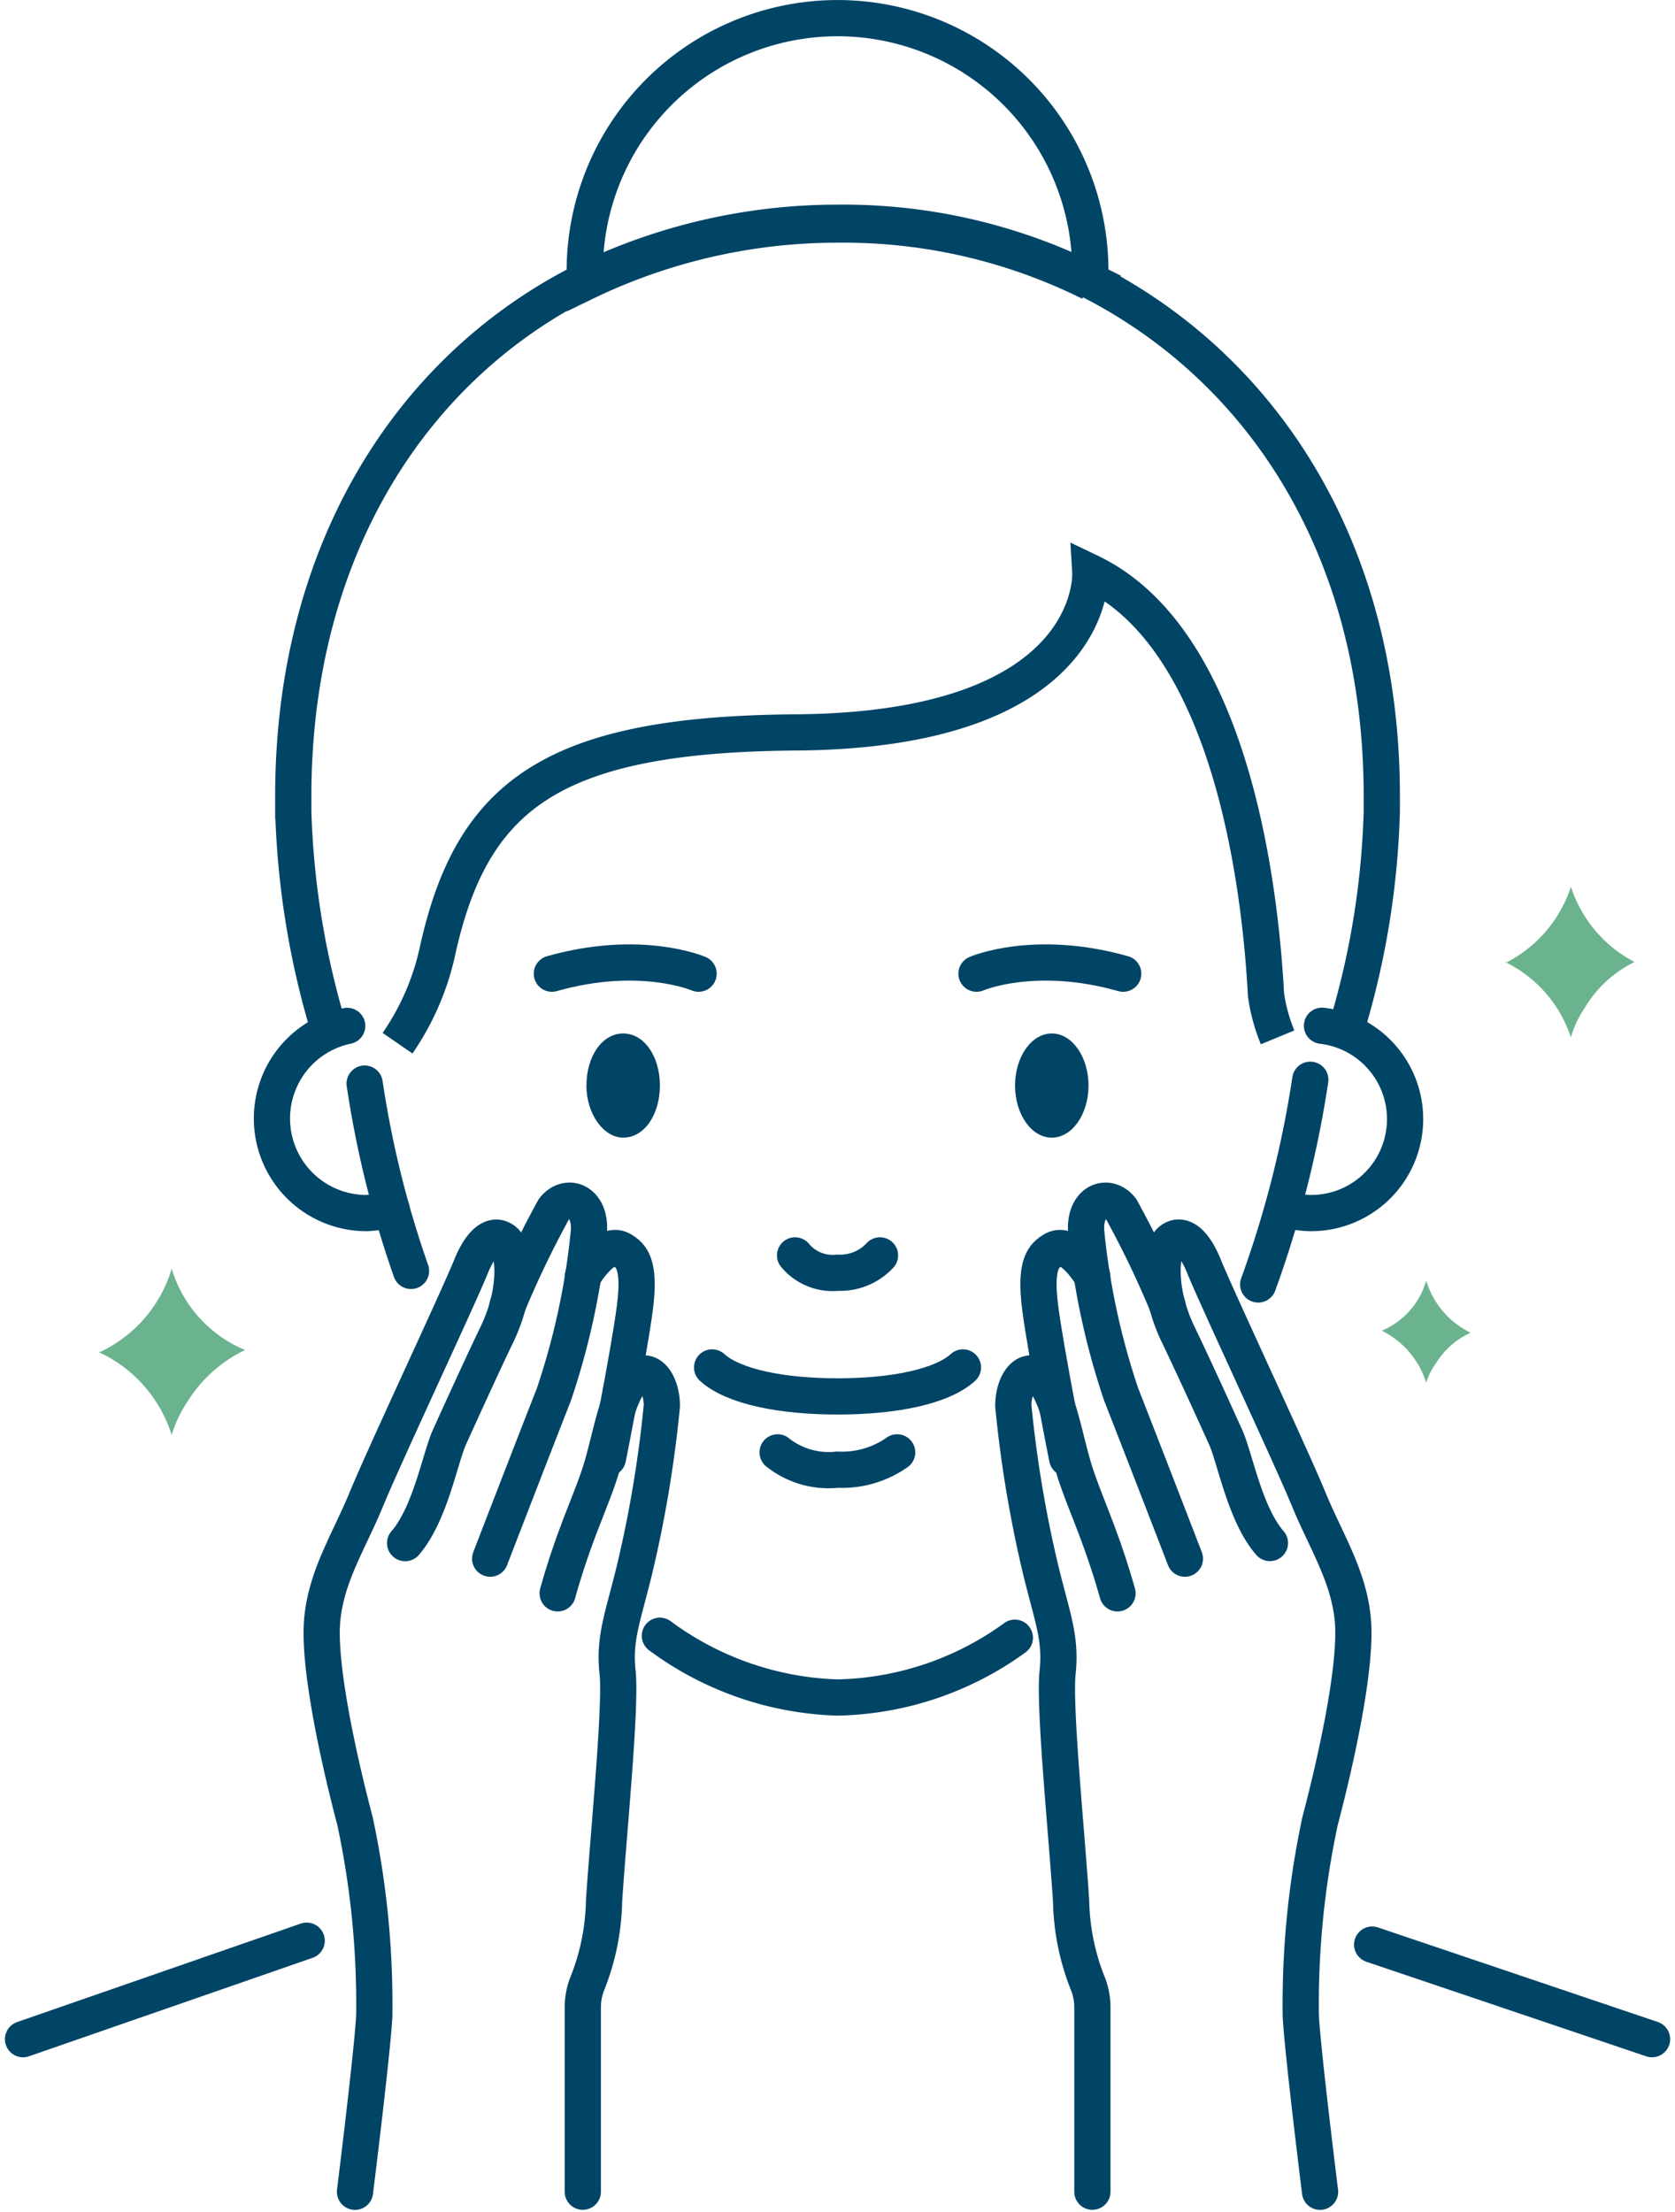 <?xml version="1.0" encoding="UTF-8"?> <svg xmlns="http://www.w3.org/2000/svg" width="92.488" height="122.116" viewBox="0 0 92.488 122.116"><g id="Preserve-Facial_icon" transform="translate(-0.228 -0.5)"><g id="Group_5564" data-name="Group 5564" transform="translate(1.5 1.5)"><line id="Line_3" data-name="Line 3" y1="5.437" x2="15.662" transform="translate(0 106.143)" fill="none" stroke="#046" stroke-linecap="round" stroke-linejoin="round" stroke-width="2"></line><line id="Line_4" data-name="Line 4" x1="15.454" y1="5.221" transform="translate(74.494 106.358)" fill="none" stroke="#046" stroke-linecap="round" stroke-linejoin="round" stroke-width="2"></line><path id="Path_35" data-name="Path 35" d="M48.816,82.326c0,1.6-.856,2.876-2.028,2.876-1.064,0-2.028-1.28-2.028-2.876s.856-2.876,2.028-2.876S48.816,80.73,48.816,82.326Z" transform="translate(-13.651 -23.394)" fill="#046"></path><ellipse id="Ellipse_8" data-name="Ellipse 8" cx="2.028" cy="2.876" rx="2.028" ry="2.876" transform="translate(54.776 56.056)" fill="#046"></ellipse><path id="Path_36" data-name="Path 36" d="M54.41,105.09c1.172,1.064,3.84,1.6,6.925,1.6s5.753-.532,6.925-1.6" transform="translate(-16.361 -30.596)" fill="none" stroke="#046" stroke-linecap="round" stroke-linejoin="round" stroke-width="2"></path><path id="Path_37" data-name="Path 37" d="M60.78,96.49a2.693,2.693,0,0,0,2.344.956,3.007,3.007,0,0,0,2.344-.956" transform="translate(-18.15 -28.181)" fill="none" stroke="#046" stroke-linecap="round" stroke-linejoin="round" stroke-width="2"></path><path id="Path_38" data-name="Path 38" d="M59.44,111.61a4.526,4.526,0,0,0,3.3.956,5.292,5.292,0,0,0,3.3-.956" transform="translate(-17.774 -32.427)" fill="none" stroke="#046" stroke-linecap="round" stroke-linejoin="round" stroke-width="2"></path><path id="Path_39" data-name="Path 39" d="M96.34,94.307a58.776,58.776,0,0,0,2.876-11.3" transform="translate(-28.138 -24.394)" fill="none" stroke="#046" stroke-linecap="round" stroke-linejoin="round" stroke-width="2"></path><path id="Path_40" data-name="Path 40" d="M50.4,125.69a17.36,17.36,0,0,0,9.8,3.409,17.221,17.221,0,0,0,9.8-3.3" transform="translate(-15.235 -36.382)" fill="none" stroke="#046" stroke-linecap="round" stroke-linejoin="round" stroke-width="2"></path><path id="Path_41" data-name="Path 41" d="M27.73,83.3a56.317,56.317,0,0,0,2.56,10.341" transform="translate(-8.867 -24.476)" fill="none" stroke="#046" stroke-linecap="round" stroke-linejoin="round" stroke-width="2"></path><path id="Path_42" data-name="Path 42" d="M27.219,88.988a6.487,6.487,0,0,1-1.388.216A5.222,5.222,0,0,1,24.767,78.87" transform="translate(-6.868 -23.231)" fill="none" stroke="#046" stroke-linecap="round" stroke-linejoin="round" stroke-width="2"></path><path id="Path_43" data-name="Path 43" d="M78.848,69.72a9.761,9.761,0,0,1-.64-2.344c-.316-5.969-1.92-19.61-9.7-23.336,0,0,.532,8.737-16.3,8.845-13.325.108-17.8,3.409-19.718,11.937a14.341,14.341,0,0,1-2.236,5.221" transform="translate(-9.575 -13.449)" fill="none" stroke="#046" stroke-miterlimit="10" stroke-width="2"></path><path id="Path_44" data-name="Path 44" d="M100.448,78.86a5.188,5.188,0,0,1-.64,10.341,5.078,5.078,0,0,1-1.388-.216" transform="translate(-28.723 -23.229)" fill="none" stroke="#046" stroke-linecap="round" stroke-linejoin="round" stroke-width="2"></path><path id="Path_45" data-name="Path 45" d="M80.542,61.22a45.561,45.561,0,0,0,1.812-11.506v-.856c0-13.534-6.5-23.551-16.094-28.448a30.613,30.613,0,0,0-13.958-3.2,32.031,32.031,0,0,0-13.958,3.2c-9.593,4.8-16.094,14.922-16.094,28.448v.856A46.162,46.162,0,0,0,24.062,61.22" transform="translate(-7.328 -5.912)" fill="none" stroke="#046" stroke-miterlimit="10" stroke-width="2"></path><path id="Path_46" data-name="Path 46" d="M72.546,15.458v.64a30.613,30.613,0,0,0-13.958-3.2A32.031,32.031,0,0,0,44.63,16.1v-.64a13.958,13.958,0,0,1,27.916,0Z" transform="translate(-13.614 -1.5)" fill="none" stroke="#046" stroke-miterlimit="10" stroke-width="2"></path><path id="Path_47" data-name="Path 47" d="M74.71,74.619s3.2-1.388,8.1,0" transform="translate(-22.063 -21.864)" fill="none" stroke="#046" stroke-linecap="round" stroke-linejoin="round" stroke-width="2"></path><path id="Path_48" data-name="Path 48" d="M50.207,74.619s-3.2-1.388-8.1,0" transform="translate(-12.906 -21.864)" fill="none" stroke="#046" stroke-linecap="round" stroke-linejoin="round" stroke-width="2"></path><path id="Path_49" data-name="Path 49" d="M43.938,150.726V140.492a3.6,3.6,0,0,1,.216-1.172,12.888,12.888,0,0,0,.956-4.581c.216-3.517.956-10.765.748-12.685s.316-3.092.956-5.753a66.9,66.9,0,0,0,1.489-8.953c0-1.28-.748-2.344-1.6-1.489s-1.172,2.984-1.7,4.8-1.5,3.624-2.452,7.033" transform="translate(-13.03 -30.726)" fill="none" stroke="#046" stroke-linecap="round" stroke-linejoin="round" stroke-width="2"></path><path id="Path_50" data-name="Path 50" d="M26.271,147.8s.956-7.673,1.064-9.7a48.352,48.352,0,0,0-1.064-10.765c-.956-3.624-2.028-8.629-1.812-11.082s1.489-4.372,2.452-6.717,5.113-11.19,5.753-12.786,1.388-1.92,1.92-1.388c.532.64.64,2.876-.532,5.221-1.064,2.236-2.028,4.372-2.56,5.544s-1.064,4.264-2.452,5.861" transform="translate(-7.941 -27.796)" fill="none" stroke="#046" stroke-linecap="round" stroke-linejoin="round" stroke-width="2"></path><path id="Path_51" data-name="Path 51" d="M38.326,98.086a53.228,53.228,0,0,1,2.56-5.329c.748-.956,2.129-.424,1.92,1.388a40.286,40.286,0,0,1-1.92,8.845c-1.172,2.984-3.517,9.061-3.517,9.061" transform="translate(-11.575 -27.001)" fill="none" stroke="#046" stroke-linecap="round" stroke-linejoin="round" stroke-width="2"></path><path id="Path_52" data-name="Path 52" d="M44.48,97.5s1.172-2.028,2.129-1.489c.532.316,1.064.748.748,3.2s-1.489,8.313-1.489,8.313" transform="translate(-13.572 -28.021)" fill="none" stroke="#046" stroke-linecap="round" stroke-linejoin="round" stroke-width="2"></path><path id="Path_53" data-name="Path 53" d="M81.9,150.726V140.492a3.6,3.6,0,0,0-.216-1.172,12.888,12.888,0,0,1-.956-4.581c-.216-3.517-.956-10.765-.748-12.685s-.316-3.092-.956-5.753a66.9,66.9,0,0,1-1.489-8.953c0-1.28.748-2.344,1.6-1.489s1.172,2.984,1.7,4.8,1.489,3.624,2.452,7.033" transform="translate(-22.855 -30.726)" fill="none" stroke="#046" stroke-linecap="round" stroke-linejoin="round" stroke-width="2"></path><path id="Path_54" data-name="Path 54" d="M97.693,147.8s-.956-7.673-1.064-9.7a48.352,48.352,0,0,1,1.064-10.765c.956-3.624,2.028-8.629,1.812-11.082s-1.489-4.372-2.452-6.717S91.94,98.342,91.3,96.745s-1.388-1.92-1.92-1.388c-.532.64-.64,2.876.532,5.221,1.064,2.236,2.028,4.372,2.56,5.544s1.064,4.264,2.452,5.861" transform="translate(-26.076 -27.796)" fill="none" stroke="#046" stroke-linecap="round" stroke-linejoin="round" stroke-width="2"></path><path id="Path_55" data-name="Path 55" d="M87.622,98.086a53.227,53.227,0,0,0-2.56-5.329c-.748-.956-2.129-.424-1.92,1.388a40.287,40.287,0,0,0,1.92,8.845c1.172,2.984,3.517,9.061,3.517,9.061" transform="translate(-24.425 -27.001)" fill="none" stroke="#046" stroke-linecap="round" stroke-linejoin="round" stroke-width="2"></path><path id="Path_56" data-name="Path 56" d="M82.439,97.5s-1.172-2.028-2.129-1.489c-.532.316-1.064.748-.748,3.2s1.489,8.313,1.489,8.313" transform="translate(-23.399 -28.021)" fill="none" stroke="#046" stroke-linecap="round" stroke-linejoin="round" stroke-width="2"></path><path id="Path_57" data-name="Path 57" d="M118.934,68.19a7.208,7.208,0,0,1-3.516,4.157h-.108a7.07,7.07,0,0,1,3.624,4.157,5.686,5.686,0,0,1,.748-1.6,6.478,6.478,0,0,1,2.769-2.56A7.208,7.208,0,0,1,118.934,68.19Z" transform="translate(-33.467 -20.232)" fill="#6bb38e"></path><path id="Path_58" data-name="Path 58" d="M11.329,97.53a7.439,7.439,0,0,1-3.941,4.581H7.28a7.517,7.517,0,0,1,4.049,4.581,7.087,7.087,0,0,1,.856-1.812,7.637,7.637,0,0,1,3.2-2.876,7.052,7.052,0,0,1-4.049-4.473Z" transform="translate(-3.123 -28.473)" fill="#6bb38e"></path><path id="Path_59" data-name="Path 59" d="M108.282,98.42a4.253,4.253,0,0,1-2.452,2.769h0a4.792,4.792,0,0,1,2.452,2.876,3.439,3.439,0,0,1,.532-1.064,4.326,4.326,0,0,1,1.92-1.7,4.73,4.73,0,0,1-2.452-2.876Z" transform="translate(-30.804 -28.723)" fill="#6bb38e"></path></g></g></svg> 